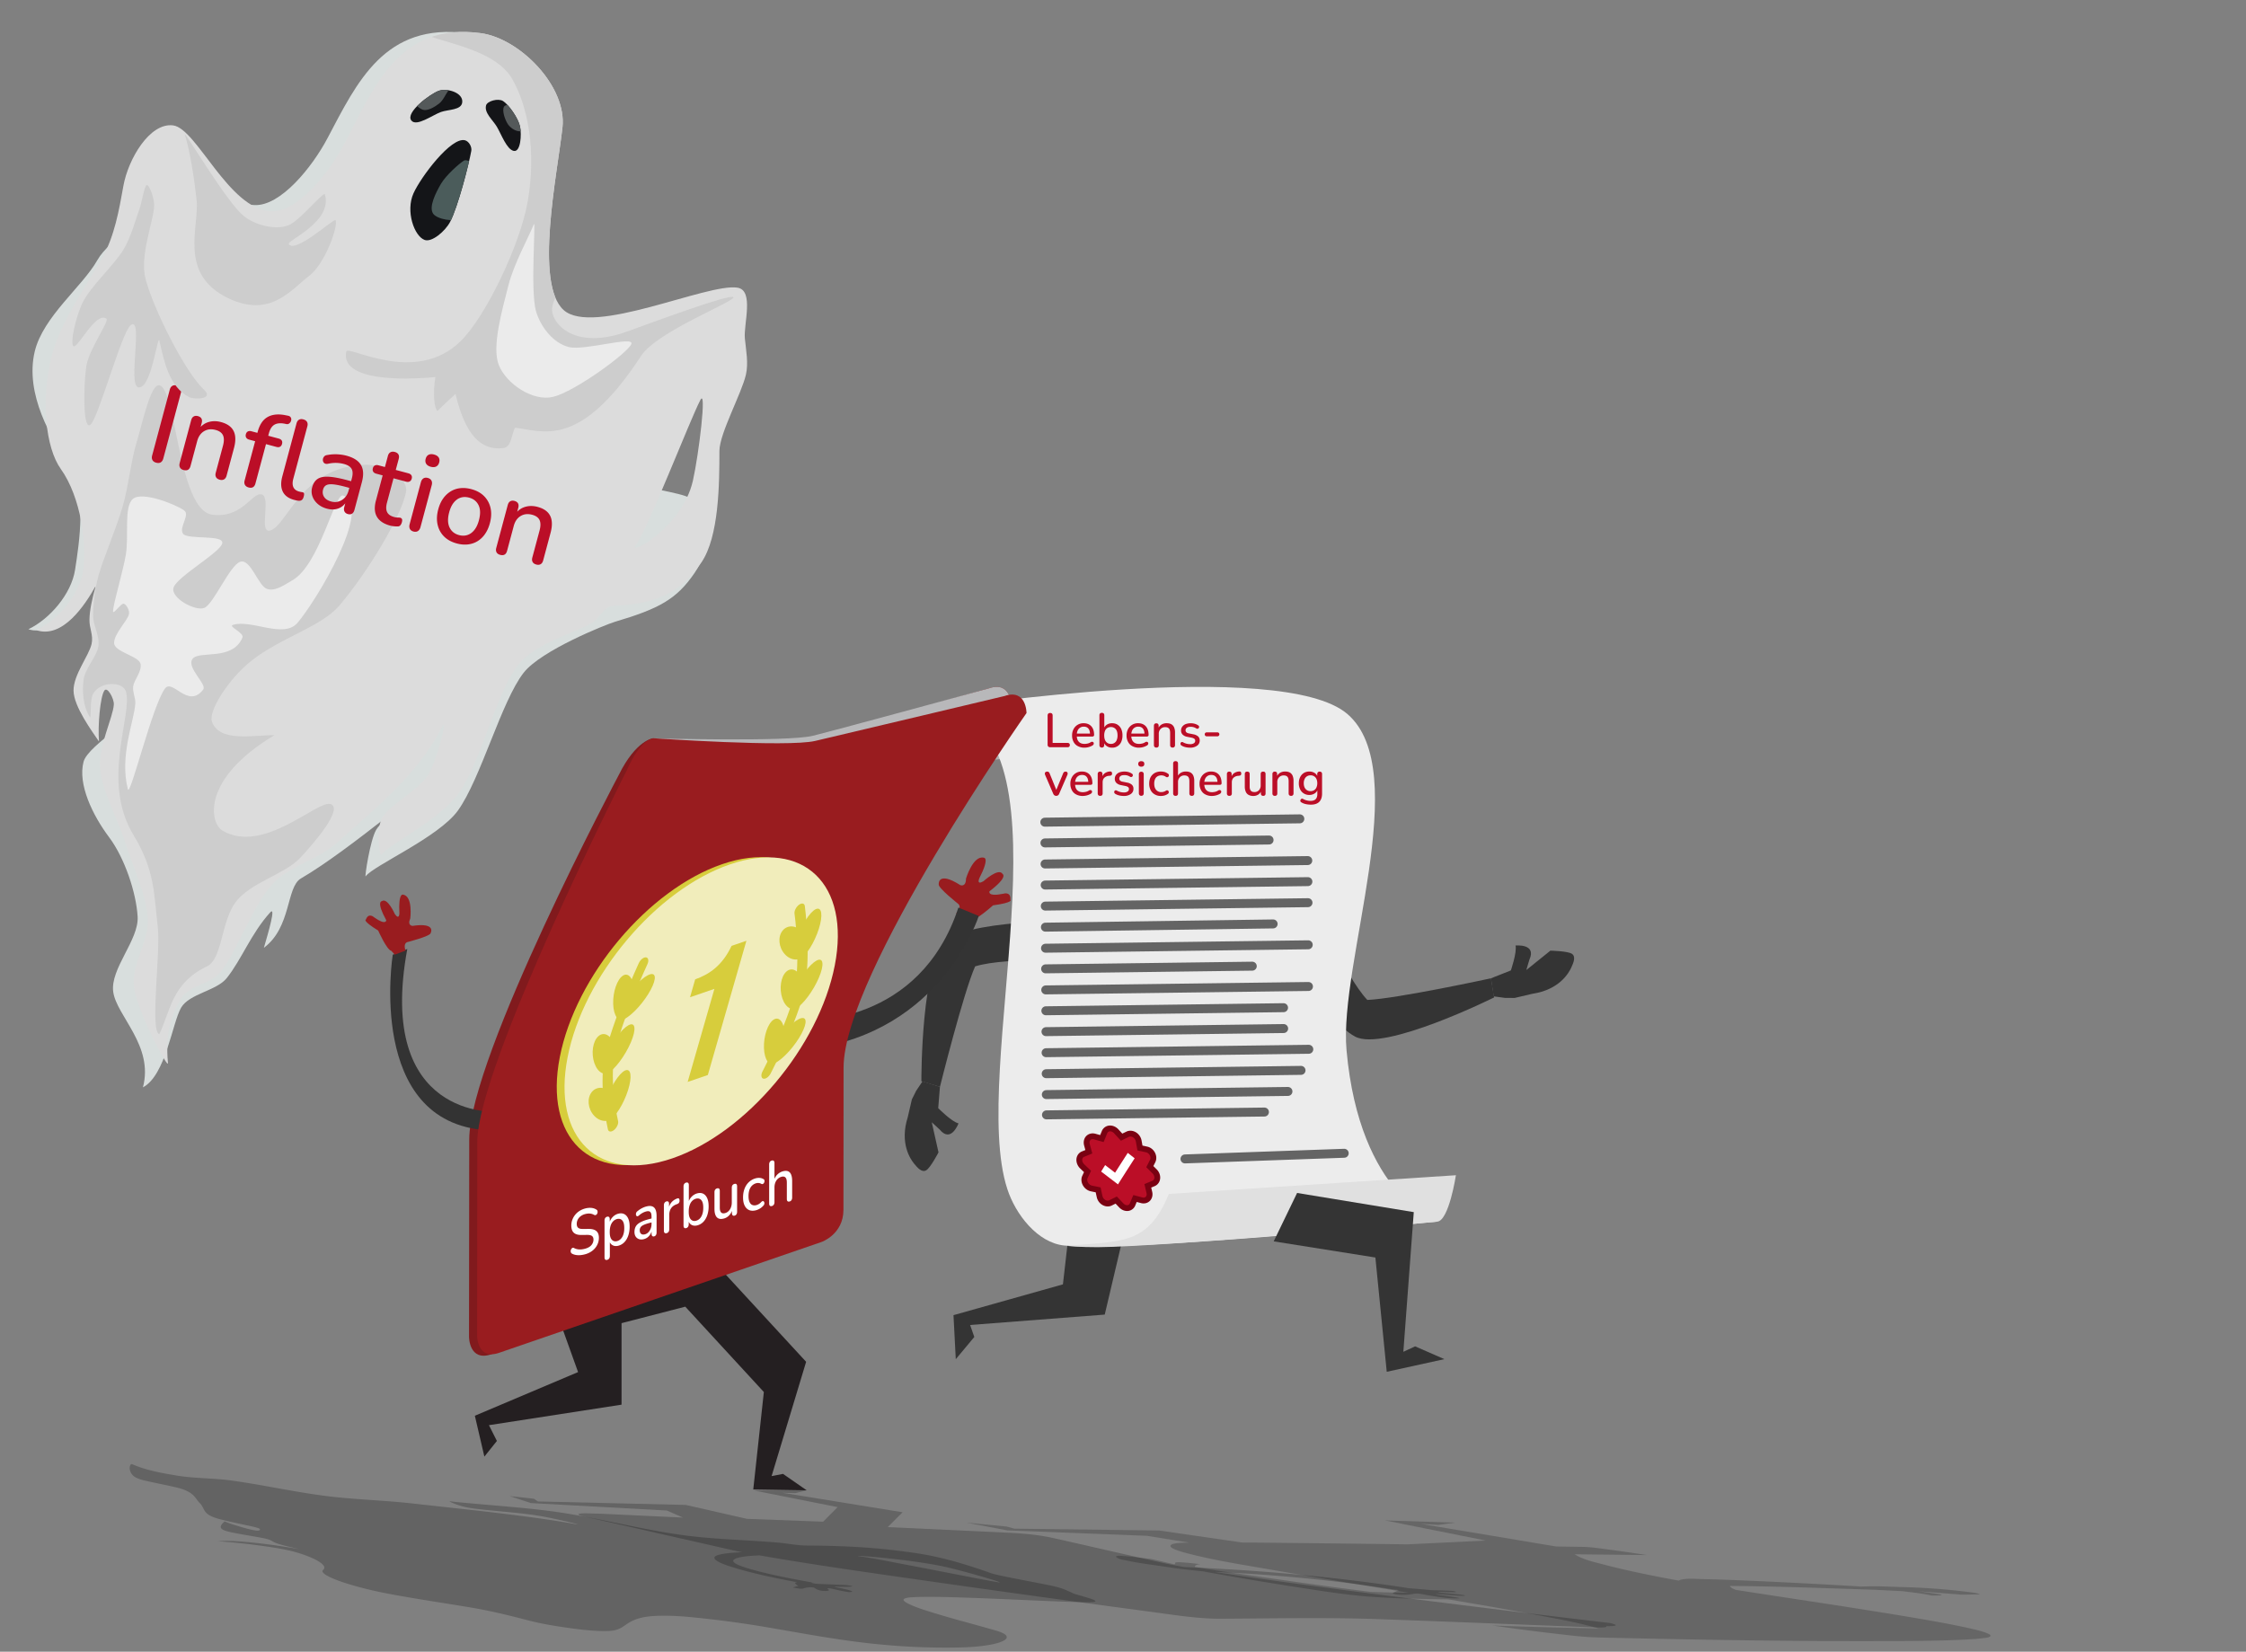 <svg xmlns="http://www.w3.org/2000/svg" xml:space="preserve" style="fill-rule:evenodd;clip-rule:evenodd;stroke-linecap:round;stroke-miterlimit:2" viewBox="0 0 499 367"><rect x="0" y="0" width="499" height="367" fill="#808080" stroke="none"/><g id="gespenst-lv-sparbuch"><g id="geist-inflation-sparbuch-lv"><path d="m238.843 261.763-2.689 23.612-24.315 6.844.51 9.783 4.117-4.936-.934-2.66 29.912-2.31 3.746-15.888" style="fill:#343434;fill-rule:nonzero"/><path d="M241.727 213.62s-17.827-1.124-25.08 1.102c-2.614 5.865-7.816 26.766-7.816 26.766l-4.125-1.247s-.114-27.311 5.836-31.556c6.476-4.62 31.831-4.146 31.831-4.146l-.646 9.081Z" style="fill:#343434"/><path d="M203.061 258.52c-.777-.971-3.235-4.478-1.377-10.308l.908-3.933.947-1.898 1.413-2.11 3.878 1.219-.384 4.735s2.965 3.007 4.505 3.382c0 0-1.647 4.48-4.181 1.371l-1.759-1.623 1.499 6.699s-1.77 3.411-2.733 3.976c-.962.565-1.939-.539-2.716-1.51Z" style="fill:#343434;fill-rule:nonzero"/><path d="M291.607 199.972s6.974 16.682 12.175 22.207c6.416-.245 27.466-4.806 27.466-4.806l.703 4.251s-24.454 12.162-30.89 8.698c-7.005-3.77-11.728-17.018-11.728-17.018l2.274-13.332Z" style="fill:#343434"/><path d="M349.075 215.03c-.528 1.125-2.589 4.879-8.64 5.787l-3.93.922-2.121-.012-2.517-.336-.619-4.017 4.418-1.747s1.389-3.988 1.045-5.535c0 0 4.747-.501 3.076 3.146l-.679 2.295 5.348-4.304s3.842.082 4.774.696c.932.614.373 1.979-.155 3.105Z" style="fill:#343434;fill-rule:nonzero"/><g id="Rentengarantiezeit-Vertrag"><path d="M212.179 157.381c-5.837-1.833-10.035 14.919-10.035 14.919s13.444-3.491 25.974-4.115c13.047-.653 52.15-2.671 52.15-2.671l-57.802-8.276-10.287.143Z" style="fill:#b1b1b1"/><path d="M210.876 157.223s73.787-11.256 88.495 1.438c14.708 12.693-1.972 55.348-.207 74.721 2.923 32.413 20.11 38.055 20.11 38.055s-68.36 6.804-82.824 5.31c-5.929-.606-10.824-6.905-12.65-12.551-8.547-26.101 15.238-98.961-12.924-106.973Z" style="fill:#ececec"/><clipPath id="_clip1"><path d="M210.876 157.223s73.787-11.256 88.495 1.438c14.708 12.693-1.972 55.348-.207 74.721 2.923 32.413 20.11 38.055 20.11 38.055s-68.36 6.804-82.824 5.31c-5.929-.606-10.824-6.905-12.65-12.551-8.547-26.101 15.238-98.961-12.924-106.973Z"/></clipPath><g clip-path="url(#_clip1)"><path d="m232.133 182.68 56.654-.738m-56.603 10.031 58.368-.759m-58.393-3.92 49.795-.648m-49.719 14.684 58.368-.759m-58.394-3.92 58.368-.758m-58.292 14.795 58.369-.759m-58.394-3.92 50.596-.717m-50.52 14.659 58.368-.759m-58.394-3.92 45.91-.596m-45.834 14.548 52.806-.687m-52.831-3.95 52.805-.686m-52.729 14.667 56.615-.738m-56.641-3.927 58.368-.759m-58.282 14.572 48.425-.628m-17.652 10.417 35.375-1.256m-66.183-13.038 53.682-.699" style="fill:none;stroke:#646464;stroke-width:1.99px"/><path d="M.135 0a.053.053 0 0 1-.039-.014.053.053 0 0 1-.014-.039v-.603c0-.017.005-.031.014-.04.009-.009.021-.013.038-.013.017 0 .03.004.039.013.009.009.013.023.013.04v.567h.31a.05.05 0 0 1 .034.011.045.045 0 0 1 .012.033.045.045 0 0 1-.012.033C.522-.004.511 0 .496 0H.135Z" style="fill:#bb0e27;fill-rule:nonzero" transform="translate(231.87 166.03) scale(10.731)"/><path d="M.3.009a.28.28 0 0 1-.137-.031.202.202 0 0 1-.089-.087.268.268 0 0 1-.032-.134.27.27 0 0 1 .031-.133.228.228 0 0 1 .208-.121c.034 0 .064.005.091.016.027.011.05.027.069.048a.214.214 0 0 1 .043.077c.009.03.014.064.014.101 0 .011-.003.02-.01.025a.045.045 0 0 1-.03.009H.122v-.062H.43l-.017.014a.236.236 0 0 0-.014-.085.122.122 0 0 0-.043-.054.131.131 0 0 0-.071-.018.134.134 0 0 0-.129.083.23.23 0 0 0-.017.091v.006c0 .059.014.103.042.132.027.03.067.045.12.045.02 0 .041-.003.064-.008a.194.194 0 0 0 .063-.027.05.05 0 0 1 .031-.009.04.04 0 0 1 .022.009.035.035 0 0 1 .01.02.04.04 0 0 1-.004.024.057.057 0 0 1-.021.023A.337.337 0 0 1 .3.009Z" style="fill:#bb0e27;fill-rule:nonzero" transform="translate(237.736 166.03) scale(10.731)"/><path d="M.333.009a.187.187 0 0 1-.111-.033.156.156 0 0 1-.063-.086L.17-.128v.084c0 .016-.004.028-.013.037C.148.003.136.007.121.007.105.007.093.003.084-.007.075-.016.071-.028.071-.044v-.617c0-.017.004-.029.013-.038.009-.009.021-.013.037-.013.016 0 .029.004.038.013.009.009.013.021.013.038v.28H.16a.161.161 0 0 1 .063-.085.192.192 0 0 1 .11-.031c.044 0 .082.01.114.031.032.021.057.05.075.087a.322.322 0 0 1 .026.135.327.327 0 0 1-.026.134.198.198 0 0 1-.189.119ZM.308-.069a.124.124 0 0 0 .121-.079.246.246 0 0 0 .017-.096c0-.057-.012-.101-.037-.13a.127.127 0 0 0-.101-.044.143.143 0 0 0-.072.019.125.125 0 0 0-.049.059.246.246 0 0 0-.017.096c0 .057.013.1.038.13s.059.045.1.045Z" style="fill:#bb0e27;fill-rule:nonzero" transform="translate(243.501 166.03) scale(10.731)"/><path d="M.3.009a.28.28 0 0 1-.137-.031.202.202 0 0 1-.089-.087.268.268 0 0 1-.032-.134.27.27 0 0 1 .031-.133.228.228 0 0 1 .208-.121c.034 0 .064.005.091.016.027.011.05.027.069.048a.214.214 0 0 1 .043.077c.009.03.014.064.014.101 0 .011-.003.02-.01.025a.045.045 0 0 1-.03.009H.122v-.062H.43l-.017.014a.236.236 0 0 0-.014-.085.122.122 0 0 0-.043-.054.131.131 0 0 0-.071-.018.134.134 0 0 0-.129.083.23.23 0 0 0-.017.091v.006c0 .059.014.103.042.132.027.03.067.045.12.045.02 0 .041-.003.064-.008a.194.194 0 0 0 .063-.027.05.05 0 0 1 .031-.009.04.04 0 0 1 .022.009.035.035 0 0 1 .01.02.04.04 0 0 1-.004.024.057.057 0 0 1-.021.023A.337.337 0 0 1 .3.009Z" style="fill:#bb0e27;fill-rule:nonzero" transform="translate(249.843 166.03) scale(10.731)"/><path d="M.121.007C.105.007.093.003.084-.007.075-.016.071-.028.071-.044v-.4c0-.017.004-.029.013-.038A.048.048 0 0 1 .12-.495c.016 0 .028.004.037.013.008.009.012.021.012.038v.078L.158-.384a.172.172 0 0 1 .069-.085.202.202 0 0 1 .108-.028c.039 0 .071.007.097.021a.14.14 0 0 1 .057.065.271.271 0 0 1 .019.11v.257c0 .016-.004.028-.013.037C.486.003.474.007.458.007.441.007.429.003.42-.007.411-.016.407-.028.407-.044v-.251c0-.042-.008-.073-.024-.092C.366-.406.341-.416.306-.416a.128.128 0 0 0-.097.038.138.138 0 0 0-.037.102v.232c0 .034-.017.051-.051.051Z" style="fill:#bb0e27;fill-rule:nonzero" transform="translate(255.607 166.03) scale(10.731)"/><path d="M.242.009a.407.407 0 0 1-.09-.01.281.281 0 0 1-.086-.034.048.048 0 0 1-.018-.02.045.045 0 0 1-.003-.023.033.033 0 0 1 .009-.02.03.03 0 0 1 .019-.01.037.037 0 0 1 .024.005.294.294 0 0 0 .146.039.137.137 0 0 0 .08-.019.06.06 0 0 0 .027-.051.051.051 0 0 0-.018-.041.137.137 0 0 0-.054-.022L.183-.216a.18.18 0 0 1-.094-.046.117.117 0 0 1-.032-.084.13.13 0 0 1 .025-.08.165.165 0 0 1 .07-.053.32.32 0 0 1 .187-.007c.026.007.05.018.072.033a.036.036 0 0 1 .017.018.046.046 0 0 1 .002.023.045.045 0 0 1-.011.019.03.03 0 0 1-.019.01.042.042 0 0 1-.026-.005.205.205 0 0 0-.118-.035c-.035 0-.062.006-.079.019a.062.062 0 0 0-.027.053c0 .017.005.03.016.041a.097.097 0 0 0 .05.023l.095.019a.207.207 0 0 1 .099.044.11.11 0 0 1 .033.084.127.127 0 0 1-.055.109.24.24 0 0 1-.146.04Z" style="fill:#bb0e27;fill-rule:nonzero" transform="translate(261.788 166.03) scale(10.731)"/><path d="M.105-.226a.04.04 0 0 1-.042-.041.04.04 0 0 1 .012-.03.044.044 0 0 1 .03-.011h.22c.011 0 .021.004.029.011a.04.04 0 0 1 .012.03.04.04 0 0 1-.012.029.04.04 0 0 1-.029.012h-.22Z" style="fill:#bb0e27;fill-rule:nonzero" transform="translate(266.984 166.03) scale(10.731)"/><path d="M.26.007a.061.061 0 0 1-.036-.011.077.077 0 0 1-.026-.034L.031-.426A.07.07 0 0 1 .025-.46.035.035 0 0 1 .04-.486a.06.06 0 0 1 .035-.009c.013 0 .023.003.03.009a.079.079 0 0 1 .02.031l.151.372H.248l.154-.372a.07.07 0 0 1 .021-.031C.43-.492.441-.495.455-.495c.012 0 .021.003.029.009a.047.047 0 0 1 .013.025.07.07 0 0 1-.006.034l-.169.389a.07.07 0 0 1-.025.034.067.067 0 0 1-.037.011Z" style="fill:#bb0e27;fill-rule:nonzero" transform="translate(231.87 176.761) scale(10.731)"/><path d="M.3.009a.28.28 0 0 1-.137-.031.202.202 0 0 1-.089-.087.268.268 0 0 1-.032-.134.27.27 0 0 1 .031-.133.228.228 0 0 1 .208-.121c.034 0 .064.005.091.016.027.011.05.027.069.048a.214.214 0 0 1 .043.077c.009.03.014.064.014.101 0 .011-.003.02-.01.025a.045.045 0 0 1-.03.009H.122v-.062H.43l-.017.014a.236.236 0 0 0-.014-.085.122.122 0 0 0-.043-.054.131.131 0 0 0-.071-.018.134.134 0 0 0-.129.083.23.23 0 0 0-.017.091v.006c0 .059.014.103.042.132.027.03.067.045.12.045.02 0 .041-.003.064-.008a.194.194 0 0 0 .063-.027.05.05 0 0 1 .031-.009.04.04 0 0 1 .022.009.035.035 0 0 1 .01.02.04.04 0 0 1-.004.024.057.057 0 0 1-.021.023A.337.337 0 0 1 .3.009Z" style="fill:#bb0e27;fill-rule:nonzero" transform="translate(237.354 176.761) scale(10.731)"/><path d="M.122.007C.105.007.093.003.084-.007.075-.016.071-.028.071-.044v-.4c0-.017.004-.029.013-.038A.048.048 0 0 1 .12-.495c.016 0 .028.004.037.013.008.009.012.021.012.038v.073h-.01c.011-.04.03-.07.059-.091a.206.206 0 0 1 .11-.036.036.036 0 0 1 .029.009c.007.007.01.017.011.031.001.014-.002.025-.009.033C.352-.416.34-.411.325-.41l-.019.002a.156.156 0 0 0-.099.041c-.023.023-.034.055-.034.096v.227a.053.053 0 0 1-.012.037C.152.003.139.007.122.007Z" style="fill:#bb0e27;fill-rule:nonzero" transform="translate(243.119 176.761) scale(10.731)"/><path d="M.242.009a.407.407 0 0 1-.09-.01.281.281 0 0 1-.086-.034.048.048 0 0 1-.018-.02.045.045 0 0 1-.003-.023.033.033 0 0 1 .009-.02.03.03 0 0 1 .019-.01.037.037 0 0 1 .024.005.294.294 0 0 0 .146.039.137.137 0 0 0 .08-.019.06.06 0 0 0 .027-.051.051.051 0 0 0-.018-.041.137.137 0 0 0-.054-.022L.183-.216a.18.18 0 0 1-.094-.046.117.117 0 0 1-.032-.084.13.13 0 0 1 .025-.08.165.165 0 0 1 .07-.053.32.32 0 0 1 .187-.007c.026.007.05.018.072.033a.036.036 0 0 1 .017.018.046.046 0 0 1 .002.023.045.045 0 0 1-.011.019.03.03 0 0 1-.019.01.042.042 0 0 1-.026-.005.205.205 0 0 0-.118-.035c-.035 0-.062.006-.079.019a.062.062 0 0 0-.027.053c0 .017.005.03.016.041a.097.097 0 0 0 .05.023l.095.019a.207.207 0 0 1 .099.044.11.11 0 0 1 .033.084.127.127 0 0 1-.055.109.24.24 0 0 1-.146.04Z" style="fill:#bb0e27;fill-rule:nonzero" transform="translate(247.067 176.761) scale(10.731)"/><path d="M.121.006a.047.047 0 0 1-.037-.015C.075-.018.071-.032.071-.049v-.39c0-.017.004-.031.013-.04a.05.05 0 0 1 .037-.014c.016 0 .029.005.038.014.009.009.013.023.013.04v.39c0 .017-.004.031-.013.04C.15.001.138.006.121.006Zm0-.603a.065.065 0 0 1-.046-.015.054.054 0 0 1-.017-.042c0-.019.006-.033.017-.043a.07.07 0 0 1 .046-.014c.02 0 .036.005.047.014.011.01.016.024.016.043 0 .018-.005.032-.016.042a.068.068 0 0 1-.047.015Z" style="fill:#bb0e27;fill-rule:nonzero" transform="translate(252.263 176.761) scale(10.731)"/><path d="M.286.009a.242.242 0 0 1-.129-.032.209.209 0 0 1-.085-.089.286.286 0 0 1-.03-.135c0-.039.006-.074.017-.105A.218.218 0 0 1 .185-.48.293.293 0 0 1 .36-.487a.224.224 0 0 1 .071.035.038.038 0 0 1 .017.019.065.065 0 0 1 .001.024.043.043 0 0 1-.011.02.035.035 0 0 1-.021.01.043.043 0 0 1-.026-.006.175.175 0 0 0-.049-.025.173.173 0 0 0-.111.004.133.133 0 0 0-.047.033.139.139 0 0 0-.028.054.234.234 0 0 0-.01.073c0 .055.013.097.039.128a.133.133 0 0 0 .109.047.169.169 0 0 0 .097-.031.043.043 0 0 1 .026-.006.035.035 0 0 1 .02.01.054.054 0 0 1 .01.02.05.05 0 0 1-.002.024.036.036 0 0 1-.017.02.22.22 0 0 1-.069.033.278.278 0 0 1-.073.01Z" style="fill:#bb0e27;fill-rule:nonzero" transform="translate(254.869 176.761) scale(10.731)"/><path d="M.121.007C.105.007.093.003.084-.007.075-.016.071-.028.071-.044v-.617c0-.017.004-.029.013-.038.009-.009.021-.013.037-.013.016 0 .029.004.038.013.009.009.013.021.013.038v.277H.158a.172.172 0 0 1 .069-.085.202.202 0 0 1 .108-.028c.039 0 .071.007.097.021a.14.14 0 0 1 .057.065.271.271 0 0 1 .019.11v.257c0 .016-.004.028-.013.037C.486.003.474.007.458.007.441.007.429.003.42-.007.411-.016.407-.028.407-.044v-.251c0-.042-.008-.073-.024-.092C.366-.406.341-.416.306-.416a.128.128 0 0 0-.097.038.138.138 0 0 0-.037.102v.232c0 .034-.017.051-.051.051Z" style="fill:#bb0e27;fill-rule:nonzero" transform="translate(259.878 176.761) scale(10.731)"/><path d="M.3.009a.28.28 0 0 1-.137-.031.202.202 0 0 1-.089-.087.268.268 0 0 1-.032-.134.27.27 0 0 1 .031-.133.228.228 0 0 1 .208-.121c.034 0 .064.005.091.016.027.011.05.027.069.048a.214.214 0 0 1 .043.077c.009.03.014.064.014.101 0 .011-.003.02-.01.025a.045.045 0 0 1-.03.009H.122v-.062H.43l-.017.014a.236.236 0 0 0-.014-.085.122.122 0 0 0-.043-.054.131.131 0 0 0-.071-.018.134.134 0 0 0-.129.083.23.23 0 0 0-.017.091v.006c0 .059.014.103.042.132.027.03.067.045.12.045.02 0 .041-.003.064-.008a.194.194 0 0 0 .063-.027.05.05 0 0 1 .031-.009.04.04 0 0 1 .022.009.035.035 0 0 1 .01.02.04.04 0 0 1-.004.024.057.057 0 0 1-.021.023A.337.337 0 0 1 .3.009Z" style="fill:#bb0e27;fill-rule:nonzero" transform="translate(266.058 176.761) scale(10.731)"/><path d="M.122.007C.105.007.093.003.084-.007.075-.016.071-.028.071-.044v-.4c0-.017.004-.029.013-.038A.048.048 0 0 1 .12-.495c.016 0 .028.004.037.013.008.009.012.021.012.038v.073h-.01c.011-.04.03-.07.059-.091a.206.206 0 0 1 .11-.036.036.036 0 0 1 .029.009c.007.007.01.017.011.031.001.014-.002.025-.009.033C.352-.416.34-.411.325-.41l-.019.002a.156.156 0 0 0-.099.041c-.023.023-.034.055-.034.096v.227a.053.053 0 0 1-.012.037C.152.003.139.007.122.007Z" style="fill:#bb0e27;fill-rule:nonzero" transform="translate(271.823 176.761) scale(10.731)"/><path d="M.245.009a.195.195 0 0 1-.098-.022.131.131 0 0 1-.059-.066.265.265 0 0 1-.02-.109v-.256c0-.017.004-.03.013-.039a.053.053 0 0 1 .037-.012c.016 0 .029.004.038.012.009.009.013.022.013.039v.257c0 .039.008.068.024.087.016.019.041.028.076.028a.12.12 0 0 0 .093-.039.144.144 0 0 0 .035-.101v-.232c0-.017.004-.03.013-.039.009-.008.021-.012.038-.012.016 0 .028.004.037.012.009.009.013.022.013.039v.4c0 .034-.016.051-.049.051C.434.007.422.003.413-.007.404-.016.4-.028.4-.044v-.085l.013.022a.17.17 0 0 1-.064.086.18.18 0 0 1-.104.03Z" style="fill:#bb0e27;fill-rule:nonzero" transform="translate(275.83 176.761) scale(10.731)"/><path d="M.121.007C.105.007.093.003.084-.007.075-.016.071-.028.071-.044v-.4c0-.017.004-.029.013-.038A.048.048 0 0 1 .12-.495c.016 0 .028.004.037.013.008.009.012.021.012.038v.078L.158-.384a.172.172 0 0 1 .069-.085.202.202 0 0 1 .108-.028c.039 0 .071.007.097.021a.14.14 0 0 1 .057.065.271.271 0 0 1 .019.11v.257c0 .016-.004.028-.013.037C.486.003.474.007.458.007.441.007.429.003.42-.007.411-.016.407-.028.407-.044v-.251c0-.042-.008-.073-.024-.092C.366-.406.341-.416.306-.416a.128.128 0 0 0-.097.038.138.138 0 0 0-.037.102v.232c0 .034-.017.051-.051.051Z" style="fill:#bb0e27;fill-rule:nonzero" transform="translate(281.934 176.761) scale(10.731)"/><path d="M.292.189A.502.502 0 0 1 .188.178.276.276 0 0 1 .096.142a.041.041 0 0 1-.02-.019.04.04 0 0 1-.002-.024.041.041 0 0 1 .01-.021.037.037 0 0 1 .02-.012.031.031 0 0 1 .024.004.318.318 0 0 0 .157.041C.332.111.367.099.39.076.413.052.425.017.425-.029v-.102h.009a.146.146 0 0 1-.063.087.198.198 0 0 1-.111.032.208.208 0 0 1-.115-.031.197.197 0 0 1-.076-.085.28.28 0 0 1-.027-.127c0-.037.005-.07.016-.099A.22.22 0 0 1 .102-.43a.195.195 0 0 1 .069-.05.231.231 0 0 1 .089-.017c.043 0 .08.011.112.032.031.021.052.05.061.087l-.01.017v-.083a.05.05 0 0 1 .014-.038.048.048 0 0 1 .036-.013c.016 0 .028.004.037.013.009.009.013.021.013.038v.403c0 .076-.02.133-.059.172C.425.17.367.189.292.189Zm-.008-.28a.14.14 0 0 0 .075-.02.123.123 0 0 0 .048-.057.214.214 0 0 0 .017-.087c0-.05-.013-.09-.037-.119a.13.13 0 0 0-.103-.044.136.136 0 0 0-.074.02.126.126 0 0 0-.048.056.199.199 0 0 0-.018.087c0 .051.013.091.038.12a.128.128 0 0 0 .102.044Z" style="fill:#bb0e27;fill-rule:nonzero" transform="translate(288.115 176.761) scale(10.731)"/><path d="M245.395 251.556a1.323 1.323 0 0 1 1.139-.82c.56-.039 1.102.238 1.467.638l1.19 1.297 1.357-.653c.481-.232 1.058-.14 1.502.134.492.305.839.817.937 1.373.095.517.187 1.037.28 1.554.499.11.996.218 1.496.329.559.123 1.025.527 1.275 1.019.246.481.297 1.073.046 1.562-.207.409-.417.819-.624 1.229.362.365.726.727 1.09 1.09.391.393.614.952.561 1.497-.048.492-.338.954-.816 1.149l-1.283.53.347 1.483c.115.484.022 1.024-.333 1.394-.343.354-.862.463-1.337.338l-1.516-.398c-.189.447-.379.897-.566 1.347a1.289 1.289 0 0 1-1.08.781c-.525.043-1.036-.204-1.386-.572l-1.145-1.208c-.432.211-.862.424-1.294.637-.462.228-1.017.144-1.449-.108a2.034 2.034 0 0 1-.951-1.3l-.325-1.5-1.495-.308c-.562-.116-1.041-.509-1.317-.992-.265-.469-.354-1.059-.124-1.555.193-.413.387-.825.581-1.236l-1.169-1.106c-.42-.397-.686-.966-.659-1.538.024-.504.307-.987.796-1.188l1.321-.541c-.14-.519-.284-1.041-.425-1.56-.136-.503-.068-1.081.304-1.476.357-.377.912-.48 1.411-.341l1.614.445.58-1.426Z" style="fill:#bb0e27;stroke:#7a0112;stroke-width:1.29px"/><path d="M247.737 260.57c.937-1.472 1.877-2.941 2.82-4.406l1.532 1.201a779.068 779.068 0 0 0-3.707 5.795h-.003c-1.245-.952-2.49-1.9-3.735-2.851l.888-1.432c.738.566 1.472 1.127 2.205 1.693Z" style="fill:#fff"/></g><path d="M319.291 271.448c2.626-.152 4.172-10.319 4.172-10.319l-63.773 4.15c-4.719 11.44-10.379 10.403-22.683 11.554 0 0 3.139.306 6.868.282 15.318-.091 75.416-5.667 75.416-5.667Z" style="fill:#e0e0e0"/></g><path d="m282.98 275.822 22.594 3.589 2.523 25.392 12.806-2.81-6.506-2.843-2.612 1.213 2.319-31.037-25.925-4.258" style="fill:#343434;fill-rule:nonzero"/><path d="m270.348 348.998.138-.011-5.024-.835c.017-.483.846-.576 1.191-.596a61.184 61.184 0 0 0-4.123-.413c-.378-.02-.769-.045-1.148-.003-.071.008-.377.041-.252.175l-.17.286-5.063-1.181c-2.203-.259-4.415-.555-6.629-.7-.145-.01-1.64-.13-1.237.266.524.513 1.709.625 2.372.769 2.096.455 4.226.759 6.35 1.047l4.761.693 2.807.335 3.42.365-.156.012a831.969 831.969 0 0 0 21.452 3.591c5.075.78 10.177 1.591 15.302 1.97 5.807.429 11.643.518 17.462.61 6.71 1.132 13.417 2.281 20.103 3.548 4.419.837 8.891 1.634 13.216 2.892-7.845-.137-15.69-.352-23.531-.638 4.691.671 9.392 1.287 14.1 1.828 3.143.361 6.319.771 9.486.823l-.082.006c21.657.506 43.332.897 64.997.801 5.564-.025 11.141-.05 16.699-.344 1.299-.069 2.605-.143 3.895-.319.414-.057 1.171-.072 1.495-.392.337-.331-.714-.697-.877-.76-1.25-.478-2.583-.769-3.884-1.063-.444-.1-.889-.196-1.334-.29-4.188-.887-8.413-1.605-12.634-2.31-12.593-2.102-25.229-3.935-37.842-5.905-.319-.154-1.16-.451-1.251-.865 10.726.069 21.456.509 32.175.847l6.13.307c2.145.285 4.356.485 6.468.976.297.005.595.005.893.003a21.448 21.448 0 0 0 .94-.029c1.239-.083-.684-.376-.976-.416a2939.723 2939.723 0 0 1-3.792-.517l9.566.758a106.46 106.46 0 0 0 2.826-.041c.393-.011.884.044 1.265-.081.062-.02-.898-.245-.985-.259-.735-.11-1.474-.199-2.212-.288-4.746-.578-9.53-.91-14.31-1.02l-4.832-.163-2.11.002-2.148.059-.184-.04c-8.673-.511-17.351-.974-26.031-1.334-2.871-.119-5.742-.23-8.615-.284-1.537-.03-3.242-.221-4.767.085-.222.044-.479.098-.663.243a195.539 195.539 0 0 1-4.232-.782c-4.141-.821-8.281-1.682-12.364-2.759-2.141-.566-4.65-1.073-6.539-2.304l16.017.173a355.87 355.87 0 0 0-8.846-1.271c-1.791-.232-3.624-.53-5.436-.548l-2.338-.034-3.543-.055-29.955-5.006 3.8.214 3.721-.501-15.559-.495 22.354 4.474-17.332.843c-6.797-.09-13.594-.173-20.391-.246-5.481-.064-10.962-.125-16.443-.166l-18.392-2.666-32.174-.407-1.672-.469-8.953-.87 9.075 1.724 31.021 1.206 9.329 1.504-.107.002.132.001.014.003c-.207.003-.414.006-.62.011-.952.019-1.95.031-2.879.263-.725.181-.889.571-.189.971.148.085.301.159.457.227.278.123.563.229.851.327.463.159.934.296 1.407.423 6.217 1.68 12.675 2.656 19.006 3.76 10.249 1.787 20.518 3.454 30.781 5.16a288.074 288.074 0 0 1-8.468-.201c-11.367-1.405-22.703-3.091-34.04-4.717l-.14.011Z" style="fill-opacity:.2"/><path d="M242.333 355.986c.152-.005.304-.012.456-.025.085-.008.17-.017.255-.032.05-.008.1-.018.149-.032a.604.604 0 0 0 .093-.033c.228-.105-.073-.271-.177-.325a4.994 4.994 0 0 0-.105-.05c-.04-.018-.079-.036-.119-.052a6.747 6.747 0 0 0-.381-.147 15.16 15.16 0 0 0-.277-.096c-.83-.277-1.676-.507-2.515-.755-.469-.139-.954-.267-1.403-.465-.585-.257-1.155-.545-1.748-.783a15.119 15.119 0 0 0-2.036-.641c-1.245-.305-2.509-.542-3.767-.788-2.008-.392-4.018-.769-6.024-1.168-.942-.188-1.884-.38-2.821-.592-.599-.135-1.209-.264-1.789-.47-5.355-1.898-10.803-3.562-16.433-4.406-3.398-.509-6.81-.912-10.235-1.181-4.708-.369-9.432-.505-14.153-.532-2.216-.012-4.401-.484-6.604-.67-7.068-.596-14.188-.702-21.222-1.677-9.237-1.279-18.271-3.728-27.498-5.071-5.385-.783-10.825-1.205-16.242-1.679-1.554-.137-3.108-.271-4.661-.415-1.052-.098-2.108-.184-3.154-.336-.114-.017-.002.064.04.09.114.07.235.127.356.183.306.143.621.268.939.385.984.361 2.003.639 3.038.809 1.518.248 3.054.395 4.583.552 3.424.351 6.873.602 10.277 1.124 2.069.317 4.121.768 6.162 1.23a75.17 75.17 0 0 1 2.342.559c.174.045.349.09.52.145.003.001.136.039.129.056-.007.016-.08.003-.09.002-.098-.009-.195-.025-.291-.04l-.114-.019a5.79 5.79 0 0 1-.129-.022l-.146-.025c-4.456-.793-8.943-1.409-13.432-1.978-7.464-.945-14.949-1.708-22.426-2.548-6.431-.723-12.916-.863-19.337-1.677-7.041-.892-13.974-2.474-21.003-3.436-3.985-.546-8.041-.432-12.012-1.084-3.357-.552-6.795-1.159-9.935-2.521-.382-.165-.548.386-.573.66a1.929 1.929 0 0 0 .013.448c.114.824.677 1.506 1.413 1.868.969.477 2.091.681 3.135.916 1.552.348 3.114.647 4.666.994.988.221 2.002.435 2.945.814.775.311 1.52.721 2.098 1.333.488.517.834 1.148 1.347 1.643.527.507.713 1.216 1.129 1.799.396.556.991.913 1.609 1.176.902.384 1.882.606 2.832.837 1.489.363 2.989.677 4.487 1.002.944.205 1.914.381 2.836.676a.86.86 0 0 1 .369.204c.127.134.052.268-.099.325-.263.099-.584.057-.854.016-1.128-.174-2.243-.501-3.334-.822-1.184-.347-2.381-.707-3.518-1.19-.076.078-.157.151-.236.227-.353.337-.889.908-.44 1.383.075.079.164.144.258.2.138.083.286.147.437.202.937.339 1.948.505 2.924.689 1.268.24 2.541.452 3.812.674.825.145 1.657.281 2.471.481.352.086.706.187 1.032.349.414.206.773.463 1.216.615 1.689.577 3.46.944 5.196 1.341-3.507-.592-7.03-1.116-10.57-1.471-2.51-.252-5.067-.469-7.59-.29 3.332.228 6.658.583 9.965 1.048 2.35.33 4.728.677 7.023 1.299 1.117.303 2.221.666 3.294 1.104.771.315 1.54.667 2.241 1.121.102.066.202.134.3.206.388.285 1.1.871.727 1.417a.877.877 0 0 1-.163.176c-.41.345.15.799.423.994a6.155 6.155 0 0 0 .525.326c.129.072.26.141.392.207.174.086.35.169.527.249 1.154.517 2.358.926 3.564 1.302 1.603.5 3.228.931 4.861 1.322 2.883.691 5.81 1.206 8.731 1.708 4.557.784 9.13 1.47 13.69 2.232 4.304.718 8.531 1.747 12.751 2.849 2.97.777 6.025 1.281 9.064 1.704 2.886.402 5.829.761 8.748.685.927-.024 1.855-.17 2.692-.585.563-.28 1.064-.662 1.586-1.01a9.095 9.095 0 0 1 1.47-.808c1.981-.845 4.227-.97 6.355-.991 3.368-.034 6.75.332 10.093.708 4.553.512 9.097 1.152 13.612 1.932 6.968 1.203 13.922 2.498 20.946 3.339 7.254.869 14.558 1.249 21.861 1.061 1.552-.04 3.104-.14 4.643-.337 1.121-.143 2.246-.329 3.332-.647a8.04 8.04 0 0 0 .973-.346 3.6 3.6 0 0 0 .546-.288c.109-.072.214-.153.304-.25a.815.815 0 0 0 .131-.183c.259-.508-.388-.905-.757-1.097a5.967 5.967 0 0 0-.567-.253 8.053 8.053 0 0 0-.427-.155 13.7 13.7 0 0 0-.555-.174c-4.658-1.349-9.362-2.536-13.994-3.975-1.781-.553-3.597-1.103-5.289-1.897a9.03 9.03 0 0 1-.567-.29 4.159 4.159 0 0 1-.169-.1c-.208-.13-.777-.497-.437-.777a.62.62 0 0 1 .132-.082c.073-.036.15-.064.228-.087.55-.166 1.157-.186 1.727-.22.945-.056 1.893-.07 2.839-.074 2.786-.013 5.572.067 8.356.159 5.933.194 11.863.481 17.795.732 2.052.086 4.105.17 6.159.232 1.414.043 2.834.094 4.248.051Zm-20.774-4.441c-2.761-.481-5.511-1.033-8.263-1.566-4.366-.845-8.731-1.695-13.1-2.525-3.064-.582-6.131-1.221-9.22-1.656-.102-.015-.205-.029-.306-.05-.005-.001-.087-.016-.082-.028.006-.015.067-.011.079-.012.081-.002.163 0 .244.003.389.012.777.039 1.165.066 1.761.125 3.519.295 5.275.481 2.537.27 5.07.583 7.593.969 2.005.307 4.01.651 5.982 1.133 2.515.614 5.012 1.306 7.498 2.026.936.271 1.873.544 2.799.85.224.073.447.148.665.235l.1.042.051.025c.207.105-.197.052-.243.045l-.237-.038Z" style="fill-opacity:.23"/><path d="M118.7 100.935c.589-2.605 9.308-27.528 2.828-33.458s-1.414-30.042-.236-40.528c1.032-9.185-8.796-18.393-17.436-19.557-18.379-2.474-24.505 10.839-31.102 23.327-3.36 6.358-10.41 15.163-16.258 14.845-9.385-.511-21.796-7.815-22.856-1.885-.98 5.48-9.284 9.288-12.017 14.137C18.324 63.667 9.585 70.338 7.721 78.08c-2.292 9.517 3.886 19.71 7.305 24.505 4.481 6.284 2.551 18.182 1.649 24.033-.825 5.347-5.603 10.923-10.367 13.195 5.805 1.937 11.72-6.931 14.137-11.31-.822 2.976 4.046 1.61 4.006 3.77-.036 2.002 4.443 3.465 4.005 5.42-.589 2.631 3.839 16.667 3.77 17.907-.158 2.867-12.655 9.804-13.666 13.666-1.305 4.995 2.003 11.86 5.655 16.729 3.49 4.653 6.048 12.331 6.362 17.672.306 5.198-6.141 11.573-5.42 16.73.747 5.34 9.056 11.951 6.598 21.206 5.066-2.679 6.52-14.326 8.482-17.703 1.815-3.121 7.882-3.744 10.132-6.567 3.377-4.236 5.342-9.817 9.661-14.608 1.319-1.463-.372 4.343-1.402 7.871 6.152-4.594 4.927-13.491 8.235-15.411 11.232-6.519 30.063-23.1 28.039-20.028-2.198 3.338-9.583 6.244-11.31 9.189-1.392 2.372-2.62 10.733-2.356 10.368 1.734-2.409 16.218-8.668 20.499-14.609 5.066-7.03 9.661-24.309 14.609-30.631 3.902-4.987 18.334-10.739 20.264-11.31 9.936-2.94 13.744-5.074 17.672-10.808 3.927-5.733 4.476-13.103-1.179-16.76-3.246-2.099-35.343-5.498-34.401-9.661Z" style="fill:#f7fffe;fill-opacity:.74"/><path d="M163.841 63.918c3.763.594 1.336 8.089 1.65 11.309.259 2.659.824 5.406.235 8.012-.942 4.162-5.89 13.099-5.89 16.965 0 7.191-.078 19.038-4.006 24.771-3.928 5.734-8.914 9.281-19.557 9.63-2.01.065-3.004 2.707-4.712 3.77-3.535 2.199-12.592 4.438-16.494 9.425-4.948 6.322-8.129 21.481-13.195 28.51-4.281 5.941-15.466 11.258-17.201 13.666-.263.366-1.156-5.874.236-8.247 1.727-2.945 7.934-6.086 10.132-9.424 2.024-3.073 4.703-13.896 3.063-10.604-5.459 10.957-16.807 19.636-23.091 25.448-4.255 3.935-10.728 5.121-14.609 9.425-4.319 4.791-7.933 15.085-11.31 19.321-2.25 2.823-7.139 2.974-8.954 6.095-1.962 3.378-3.456 7.291-2.827 14.169.163 1.772-6.793-11.389-7.54-16.73-.721-5.156 3.369-10.118 3.063-15.315-.313-5.341-3.19-11.186-4.948-16.73-1.767-5.576-5.224-11.584-5.655-16.729-.403-4.805 2.905-11.27 3.063-14.137.068-1.24-1.44-4.101-2.12-3.063-.903 1.374-1.475 7.721-1.179 11.31-1.519-2.249-5.615-7.776-5.655-11.31-.04-3.535 3.417-7.737 4.006-10.368.438-1.954-.507-3.417-.471-5.419.04-2.16.591-4.565 1.414-7.54-2.418 4.379-7.39 11.832-13.195 9.896 4.764-2.272 9.542-7.848 10.367-13.195.902-5.851-.466-16.335-4.948-22.62-3.419-4.794-4.413-15.223-2.121-24.74 1.864-7.742 8.012-16.298 11.31-22.149 2.734-4.849 3.733-10.542 4.713-16.022 1.06-5.93 5.85-14.138 11.074-13.431 5.224.707 12.293 18.575 21.678 19.086 5.848.318 12.898-8.487 16.258-14.845C83.022 19.62 88.441 4.894 106.82 7.368c8.641 1.163 19.175 11.785 18.143 20.97-1.178 10.486-6.244 34.598.236 40.528 6.48 5.93 31.927-6.009 38.642-4.948Zm-8.247 24.97c-2.356 4.521-11.741 28.856-14.373 32.312-1.816 2.384 10.328-3.835 12.724-14.404 1.303-5.749 3.129-20.748 1.649-17.908Z" style="fill:#dcdcdc"/><clipPath id="_clip2"><path d="M163.841 63.918c3.763.594 1.336 8.089 1.65 11.309.259 2.659.824 5.406.235 8.012-.942 4.162-5.89 13.099-5.89 16.965 0 7.191-.078 19.038-4.006 24.771-3.928 5.734-8.914 9.281-19.557 9.63-2.01.065-3.004 2.707-4.712 3.77-3.535 2.199-12.592 4.438-16.494 9.425-4.948 6.322-8.129 21.481-13.195 28.51-4.281 5.941-15.466 11.258-17.201 13.666-.263.366-1.156-5.874.236-8.247 1.727-2.945 7.934-6.086 10.132-9.424 2.024-3.073 4.703-13.896 3.063-10.604-5.459 10.957-16.807 19.636-23.091 25.448-4.255 3.935-10.728 5.121-14.609 9.425-4.319 4.791-7.933 15.085-11.31 19.321-2.25 2.823-7.139 2.974-8.954 6.095-1.962 3.378-3.456 7.291-2.827 14.169.163 1.772-6.793-11.389-7.54-16.73-.721-5.156 3.369-10.118 3.063-15.315-.313-5.341-3.19-11.186-4.948-16.73-1.767-5.576-5.224-11.584-5.655-16.729-.403-4.805 2.905-11.27 3.063-14.137.068-1.24-1.44-4.101-2.12-3.063-.903 1.374-1.475 7.721-1.179 11.31-1.519-2.249-5.615-7.776-5.655-11.31-.04-3.535 3.417-7.737 4.006-10.368.438-1.954-.507-3.417-.471-5.419.04-2.16.591-4.565 1.414-7.54-2.418 4.379-7.39 11.832-13.195 9.896 4.764-2.272 9.542-7.848 10.367-13.195.902-5.851-.466-16.335-4.948-22.62-3.419-4.794-4.413-15.223-2.121-24.74 1.864-7.742 8.012-16.298 11.31-22.149 2.734-4.849 3.733-10.542 4.713-16.022 1.06-5.93 5.85-14.138 11.074-13.431 5.224.707 12.293 18.575 21.678 19.086 5.848.318 12.898-8.487 16.258-14.845C83.022 19.62 88.441 4.894 106.82 7.368c8.641 1.163 19.175 11.785 18.143 20.97-1.178 10.486-6.244 34.598.236 40.528 6.48 5.93 31.927-6.009 38.642-4.948Zm-8.247 24.97c-2.356 4.521-11.741 28.856-14.373 32.312-1.816 2.384 10.328-3.835 12.724-14.404 1.303-5.749 3.129-20.748 1.649-17.908Z"/></clipPath><g clip-path="url(#_clip2)"><path d="M95.553 8.075c4.712 1.709 14.688 3.458 18.143 9.314 3.612 6.126 5.502 16.156 3.534 27.443-1.638 9.4-9.213 25.363-14.849 30.933-10.132 10.014-25.125.755-25.447 2.357-.865 4.275 4.75 5.633 10.452 5.923 3.624.183 7.281-.064 9.34-.268-.577 3.604-.276 6.911.471 7.54.679-.647 1.668-1.695 4.006-3.77 1.621 6.702 4.359 12.772 10.603 12.016 1.795-.217 1.772-2.721 2.592-4.533 6.091.672 14.373 5.035 28.039-15.966 3.52-5.411 21.015-12.123 20.504-13.026-.511-.903-18.157 5.644-23.567 7.607-11.701 4.245-16.611-1.689-16.729-4.713-.146-3.759 7.035-11.48 7.309-16.56.511-9.503 6.244-33.223.707-41.941-5.538-8.718-28.08-9.975-33.93-10.368-2.693-.18-3.716 7.091-1.178 8.012Zm-60.261 77.52c3.857.164 4.217 27.649 11.781 28.746 6.776.983 8.914-5.066 11.074-4.477 2.161.589-.751 8.765 1.885 8.011 3.848-1.099 6.991-14.373 21.206-14.608 3.617-.06 9.623 2.572 8.954 6.126-.982 5.223-8.504 17.802-14.844 25.212-3.987 4.658-13.174 7.165-19.531 12.239-5.167 4.123-9.505 11.167-8.744 13.444 1.607 4.799 9.465 2.984 13.902 3.063-16.308 9.756-14.385 19.537-11.546 21.206 9.149 5.38 21.166-6.912 24.034-5.891 2.867 1.021-3.666 8.669-6.833 12.017-3.417 3.613-11.192 5.459-14.373 9.896-3.181 4.438-2.873 12.53-6.268 14.138-7.865 3.726-8.12 9.991-10.603 15.08-2.121-.746.327-18.182-.33-23.798-.865-7.383-.61-12.571-5.419-20.5-7.265-11.977-.158-26.586-1.65-31.809-.671-2.346-5.732-2.356-7.304.471-.794 1.429-.372 5.707-.707 5.184-1.531-2.395-1.727-5.615-1.414-8.247.314-2.631 2.946-5.144 3.299-7.54.337-2.286-1.178-4.521-1.178-6.833 0-2.592.408-5.888 1.178-8.718 1.1-4.045 4.006-10.603 5.419-15.551 1.325-4.636 1.728-9.661 3.064-14.137 1.3-4.361 3.103-12.803 4.948-12.724Z" style="fill:#cdcdcd"/><path d="M76.243 110.1c6.756 2.474-6.048 23.484-10.132 28.275-3.091 3.626-10.249-.825-14.373.471-1.124.353 2.576 1.74 2.121 2.827-2.198 5.263-9.621 2.789-11.074 4.713-1.452 1.923 3.27 5.643 2.356 6.833-3.377 4.398-6.779-2.493-8.483-.236-2.787 3.692-7.761 24.266-8.247 22.385-1.936-7.488 1.454-15.277 1.65-19.086.066-1.265-.641-2.515-.471-3.77.195-1.453 1.911-3.229 1.649-4.948-.276-1.807-5.891-2.67-5.891-4.712 0-2.043 2.946-4.909 3.299-6.362.207-.854-.589-2.239-1.178-2.357-.589-.117-2.399 2.608-2.356 1.65.077-1.796 2.08-8.264 2.827-12.426.745-4.153-.511-10.891 1.65-12.55 2.16-1.66 9.465 1.296 11.31 2.592 1.416.993-1.219 3.77-.236 5.183.982 1.414 9.071.118 8.718 2.121-.353 2.003-10.172 7.501-10.839 9.896-.631 2.27 4.791 5.244 6.833 4.477 2.043-.767 5.695-9.55 8.012-10.257 2.316-.707 3.965 5.327 5.89 6.016 1.871.669 3.923-.909 5.655-1.885 6.126-3.456 9.423-19.541 11.31-18.85Z" style="fill:#ebebeb"/></g><path d="M34.702 102.807c-.397-.106-.673-.299-.828-.58-.155-.28-.18-.618-.073-1.016l3.917-14.62c.111-.414.303-.699.575-.856.272-.157.607-.183 1.004-.076.398.106.675.296.832.568.157.272.181.615.07 1.028l-3.918 14.621c-.106.397-.293.68-.559.847-.266.167-.606.195-1.02.084Zm6.082 1.63c-.381-.102-.647-.288-.796-.558-.149-.27-.173-.596-.07-.978l2.556-9.54c.106-.398.291-.672.553-.823.262-.152.576-.178.941-.08.382.102.645.283.788.543.143.26.162.589.055.986l-.498 1.861-.148-.5c.589-.797 1.317-1.322 2.186-1.574.869-.253 1.788-.25 2.758.01.922.247 1.644.624 2.164 1.13.521.505.84 1.145.956 1.917.117.773.035 1.684-.246 2.733l-1.643 6.13c-.102.381-.285.652-.549.811-.265.159-.588.188-.969.086-.398-.107-.671-.295-.82-.565-.149-.27-.173-.596-.071-.978l1.604-5.986c.269-1.002.27-1.785.004-2.351-.266-.565-.812-.959-1.639-1.18-.97-.26-1.826-.166-2.568.283-.743.449-1.25 1.182-1.523 2.199l-1.483 5.534c-.217.811-.731 1.107-1.542.89Zm14.454 3.873c-.382-.102-.651-.29-.809-.562-.157-.272-.184-.599-.082-.98l2.339-8.73-1.335-.358c-.303-.081-.519-.228-.649-.442s-.157-.464-.08-.75c.081-.302.23-.509.448-.621.217-.112.477-.128.779-.047l2.027.543-.864.459.23-.859c.422-1.574 1.13-2.658 2.124-3.252.994-.594 2.258-.763 3.791-.505l.752.15c.279.041.483.138.612.292a.784.784 0 0 1 .195.512 1.146 1.146 0 0 1-.513.962.715.715 0 0 1-.541.11l-.46-.097c-.959-.172-1.714-.089-2.265.249-.55.338-.949.969-1.196 1.891l-.25.93-.231-.471 2.647.709c.334.09.563.236.687.44.125.204.146.457.065.759-.076.286-.22.49-.432.612-.212.123-.485.139-.818.05l-2.314-.62-2.339 8.729c-.217.811-.723 1.11-1.518.897Zm10.099 2.757c-1.24-.332-2.077-.944-2.511-1.836-.434-.892-.468-2.021-.102-3.389l3.151-11.758c.106-.397.29-.672.553-.823.262-.152.584-.176.965-.074.382.102.652.286.811.55.16.264.186.595.08.992l-3.113 11.616c-.213.795-.208 1.431.013 1.908.222.476.643.798 1.263.964a5.323 5.323 0 0 0 .728.144c.195.035.316.123.364.264.047.14.022.394-.076.759-.089.334-.23.573-.422.718-.192.144-.454.198-.784.16a9.357 9.357 0 0 1-.92-.195Zm7.299 1.956c-.811-.218-1.496-.571-2.055-1.062-.559-.491-.948-1.055-1.169-1.694a3.314 3.314 0 0 1-.057-1.983c.23-.859.631-1.48 1.203-1.864.571-.383 1.39-.547 2.458-.491 1.067.055 2.459.313 4.176.774l1.121.3-.396 1.479-1.097-.294c-1.145-.307-2.066-.494-2.764-.562-.698-.067-1.221-.007-1.569.18-.349.188-.585.513-.708.974-.162.604-.087 1.148.227 1.633.313.484.835.824 1.567 1.02.588.158 1.142.157 1.662-.002s.975-.441 1.365-.848.668-.92.834-1.54l.735-2.743c.243-.907.227-1.61-.048-2.109-.275-.5-.85-.867-1.725-1.101a7.227 7.227 0 0 0-1.637-.235 7.752 7.752 0 0 0-1.878.187c-.304.055-.545.033-.723-.066a.77.77 0 0 1-.367-.443 1.084 1.084 0 0 1-.032-.597c.045-.2.145-.382.3-.546.154-.163.371-.258.651-.285a9.496 9.496 0 0 1 2.267-.16c.722.04 1.385.141 1.989.303 1.066.286 1.9.688 2.502 1.207.602.52.978 1.166 1.129 1.939.151.773.081 1.7-.208 2.782l-1.643 6.129c-.102.382-.277.654-.526.818-.248.163-.555.196-.921.098-.35-.093-.599-.275-.748-.545-.149-.27-.173-.596-.071-.978l.416-1.55.214.057a3.656 3.656 0 0 1-1.109 1.326c-.455.33-.966.538-1.535.624-.568.087-1.178.042-1.83-.132Zm14.048 3.764c-.954-.256-1.713-.638-2.275-1.146a3.315 3.315 0 0 1-1.059-1.869c-.143-.737-.089-1.575.162-2.513l1.509-5.629-1.432-.383c-.318-.085-.542-.235-.672-.449-.13-.213-.157-.463-.08-.75.081-.302.23-.509.448-.621.217-.112.485-.126.803-.04l1.431.383.658-2.457c.107-.397.295-.67.565-.82.27-.149.596-.172.978-.07.381.102.648.284.799.547.151.262.174.591.067.989l-.658 2.457 2.79.747c.318.085.544.231.676.437s.158.46.077.762c-.077.286-.225.489-.445.609-.219.12-.488.138-.806.053l-2.791-.748-1.457 5.438c-.225.843-.217 1.526.026 2.052.242.525.769.896 1.58 1.113.286.077.544.116.774.118.229.002.418.014.565.037a.578.578 0 0 1 .382.294c.079.149.074.39-.016.724a1.75 1.75 0 0 1-.31.633.703.703 0 0 1-.573.28 5.648 5.648 0 0 1-.823-.028 5.461 5.461 0 0 1-.893-.15Zm5.17 1.309c-.381-.103-.644-.297-.789-.583-.145-.285-.162-.635-.052-1.049l2.493-9.301c.111-.414.299-.704.566-.871.266-.167.59-.2.971-.098.382.103.65.294.805.574.155.28.178.627.067 1.04l-2.493 9.302c-.11.413-.3.708-.569.883-.268.175-.601.209-.999.103Zm3.854-14.382c-.477-.128-.815-.346-1.013-.655-.199-.309-.24-.678-.125-1.107.119-.445.341-.748.665-.908.324-.161.725-.177 1.202-.049s.815.342 1.016.643c.201.301.241.674.122 1.119-.115.429-.336.728-.662.896-.326.169-.728.189-1.205.061Zm5.787 17.042c-1.177-.316-2.124-.834-2.843-1.555-.719-.721-1.195-1.598-1.429-2.632-.234-1.034-.187-2.163.141-3.388.251-.938.61-1.736 1.076-2.395a5.727 5.727 0 0 1 1.665-1.587 5.096 5.096 0 0 1 2.139-.73c.782-.089 1.61-.016 2.484.218 1.161.311 2.101.827 2.819 1.548a5.327 5.327 0 0 1 1.433 2.621c.236 1.026.188 2.159-.144 3.399-.247.922-.606 1.721-1.077 2.396a5.546 5.546 0 0 1-1.668 1.598c-.641.39-1.353.63-2.135.719-.782.088-1.603.018-2.461-.212Zm.498-1.861c.652.175 1.267.169 1.845-.017.578-.186 1.09-.551 1.534-1.097.445-.545.788-1.271 1.031-2.178.366-1.367.341-2.482-.076-3.343-.416-.862-1.118-1.424-2.103-1.689-.668-.179-1.29-.179-1.866-.001-.576.178-1.086.54-1.531 1.085-.444.546-.788 1.272-1.031 2.178-.362 1.352-.337 2.466.076 3.343.412.878 1.12 1.451 2.121 1.719Zm9.126 4.388c-.381-.102-.647-.288-.796-.558-.149-.27-.173-.596-.07-.978l2.556-9.54c.106-.397.291-.672.553-.823.262-.151.576-.178.942-.08.381.102.644.283.787.543.143.26.162.589.055.986l-.498 1.861-.147-.5c.588-.796 1.316-1.321 2.185-1.574.869-.253 1.788-.25 2.758.01.922.247 1.644.624 2.164 1.13.521.506.84 1.145.956 1.917.117.773.035 1.684-.246 2.734l-1.643 6.129c-.102.382-.285.652-.549.811-.265.16-.587.188-.969.086-.398-.107-.671-.295-.82-.565-.149-.27-.173-.596-.071-.977l1.605-5.987c.268-1.002.269-1.785.003-2.351-.266-.565-.812-.959-1.639-1.18-.97-.26-1.826-.166-2.568.283-.743.449-1.25 1.182-1.523 2.2l-1.482 5.533c-.218.811-.732 1.108-1.543.89Z" style="fill:#bb0e27;fill-rule:nonzero"/><path d="M103.298 31.166c.888.226 1.576 1.455 1.413 2.356-.549 3.024-2.985 12.488-4.712 15.787-1.072 2.046-4.036 4.587-5.655 4.005-2.297-.824-4.277-6.366-2.474-10.367 1.635-3.63 8.346-12.567 11.428-11.781Z" style="fill:#141518"/><clipPath id="_clip3"><path d="M103.298 31.166c.888.226 1.576 1.455 1.413 2.356-.549 3.024-2.985 12.488-4.712 15.787-1.072 2.046-4.036 4.587-5.655 4.005-2.297-.824-4.277-6.366-2.474-10.367 1.635-3.63 8.346-12.567 11.428-11.781Z"/></clipPath><g clip-path="url(#_clip3)"><path d="M104.947 36.398c-.278-.493-1.404-1.006-1.885-.707-1.009.629-3.97 3.221-5.111 5.184-1.138 1.963-2.731 5.105-1.722 6.597.827 1.223 4.712 2.003 6.362.943 1.649-1.06 3.298-5.419 3.534-7.304.189-1.499-.667-3.81-1.178-4.713Z" style="fill:#4b5c5b"/></g><path d="M107.998 23.396c.267-.934 2.672-1.629 3.77-.942 1.256.785 3.377 3.809 3.77 5.655.389 1.826.137 5.76-1.413 5.419-1.563-.343-2.75-3.731-3.77-5.419-.91-1.503-2.828-3.063-2.357-4.713Z" style="fill:#141518"/><clipPath id="_clip4"><path d="M107.998 23.396c.267-.934 2.672-1.629 3.77-.942 1.256.785 3.377 3.809 3.77 5.655.389 1.826.137 5.76-1.413 5.419-1.563-.343-2.75-3.731-3.77-5.419-.91-1.503-2.828-3.063-2.357-4.713Z"/></clipPath><g clip-path="url(#_clip4)"><path d="M114.568 23.701c-.773-.386-2.236-.628-2.592 0-.511.903.276 3.103.943 4.006.667.903 1.963 1.689 3.063 1.414.665-.167.943-2.16.707-3.063-.236-.904-1.336-1.964-2.121-2.357Z" style="fill:#54595a"/></g><path d="M102.694 22.761c.262-2.185-3.362-3.237-5.183-2.592-1.885.667-7.51 4.801-6.127 6.597 1.134 1.473 4.713-1.217 6.598-1.885 1.623-.575 4.505-.389 4.712-2.12Z" style="fill:#141518"/><clipPath id="_clip5"><path d="M102.694 22.761c.262-2.185-3.362-3.237-5.183-2.592-1.885.667-7.51 4.801-6.127 6.597 1.134 1.473 4.713-1.217 6.598-1.885 1.623-.575 4.505-.389 4.712-2.12Z"/></clipPath><g clip-path="url(#_clip5)"><path d="M99.656 20.051c-.715.999-1.198 2.274-2.149 2.997-.95.723-2.493 1.67-3.554 1.341-1.062-.328-2.822-2.16-2.812-3.312.01-1.152 1.456-3.426 2.875-3.597 1.418-.171 3.761 1.714 5.64 2.571" style="fill:#54595a"/></g><path d="M118.601 49.844c.509-1.293-.824 14.713.472 19.257.992 3.475 3.81 7.147 7.304 8.011 3.494.864 14.491-2.552 13.902-.706-.589 1.845-12.566 10.642-17.436 11.781-4.524 1.058-10.368-2.946-12.017-7.069-1.65-4.123.824-12.459 2.12-17.672 1.186-4.765 4.635-11.01 5.655-13.602Z" style="fill:#ebebeb"/><path d="M41.081 29.988c-.558-1.738 9.031 14.608 12.959 17.907 2.75 2.309 7.906 3.462 10.603 1.885 2.552-1.492 7.331-7.317 7.54-6.597 1.808 6.165-8.569 10.254-8.011 11.074 1.454 2.131 10.092-5.827 10.368-5.356.702 1.205-2.305 9.727-5.891 12.425-3.848 2.895-8.523 9.445-17.907 4.948-11.249-5.391-6.402-15.866-7.069-21.913-.535-4.839-1.492-10.957-2.592-14.373Zm-8.482 11.124c.549-.157 1.668 2.883 1.649 4.471-.04 3.495-3.327 11.155-1.885 16.499 1.845 6.834 8.822 20.682 12.959 24.505 2.361 2.181-2.205 2.211-3.299 1.649-4.359-2.238-5.537-7.725-6.597-12.488-.401-1.798-1.767 10.893-4.712 10.304-2.369-.473 1.178-15.851-1.65-13.838-1.984 1.413-7.186 20.656-8.954 22.149-1.767 1.492-1.531-9.033-.942-12.96.568-3.794 5.193-10.089 4.477-10.603-2.356-1.689-6.44 6.755-7.305 6.126-.864-.628.573-6.898 2.121-9.896 1.845-3.573 6.873-8.127 8.954-11.545 1.67-2.744 2.669-6.569 3.534-8.964.639-1.774 1.101-5.253 1.65-5.409Z" style="fill:#cdcdcd"/><g id="Sparbuch"><path d="M145.1 164.038s-3.787.348-7.643 8.186c0 0-33.197 62.553-33.205 81.002-.009 20.803-.047 43.819-.047 43.819s-.002 5.574 4.98 3.861l69.848-27.247s4.981-1.713 4.984-7.286c-2.457-46.922 20.624-71.241 40.673-109.565 0 0 .003-5.573-4.979-3.86 0 0-32.368 9.263-38.897 10.835-6.295 1.516-35.714.255-35.714.255Z" style="fill:#811a1d;fill-rule:nonzero"/><path d="m116.38 271.326 12.053 33.542-22.934 9.702 2.115 9.081 2.781-3.48-1.766-3.506 29.461-4.559v-18.11l14.158-3.662 17.458 18.967-2.353 21.649 11.871.192-5.26-3.654-2.536.493 7.671-25.395-18.959-20.571" style="fill:#241f21;fill-rule:nonzero"/><path d="M212.452 202.923s1.262-1.173.504-2.038c0 0-4.618-3.631-4.394-4.398 0 0-.278-3.049 4.8.188 0 0 1.258.512 1.255-1.45 0 0 1.56-5.221 3.95-4.649 0 0 1.417-.124-.99 4.576 0 0-.711 1.62.938.639 0 0 3.386-3.1 4.248-1.582 0 0 1.281.625-2.923 3.825 0 0-.563 1.29 3.077.546 0 0 1.705-.578 1.573 1.341 0 0 .859.592-3.868 1.245 0 0-3.881 3.512-4.967 3.242l-1.166.519-2.037-2.004Z" style="fill:#991c1f;fill-rule:nonzero"/><path d="M179.114 226.704s25.176 1.226 33.814-25.045l4.527 1.857s-8.067 25.686-37.411 29.543l-.93-6.355Z" style="fill:#333;fill-rule:nonzero"/><path d="m145.258 164.045-31.146 134.939 64.921-25.325s4.981-1.713 4.984-7.286c-4.039-42.141 19.837-68.267 40.673-109.565 0 0 .003-5.573-4.979-3.86 0 0-32.919 8.994-39.141 10.543-5.548 1.381-35.312.554-35.312.554Z" style="fill:#b8b8ba;fill-rule:nonzero"/><path d="M110.395 247.025S83.48 248.76 90.49 210.859l-3.232 1.269s-5.956 37.291 20.909 39l2.228-4.103Z" style="fill:#333;fill-rule:nonzero"/><path d="M90.112 211.208s-.611-1.43.331-1.865c0 0 5.137-1.301 5.233-2.014 0 0 1.346-2.411-4.025-1.604 0 0-1.225-.038-.503-1.655 0 0 .627-4.874-1.551-5.278 0 0-1.122-.622-.862 4.133 0 0-.007 1.596-1.007.183 0 0-1.654-3.795-2.92-2.86 0 0-1.285.046 1.007 4.224 0 0-.009 1.268-2.737-.679 0 0-1.192-1.099-1.786.53 0 0-.926.173 2.731 2.442 0 0 1.911 4.316 2.904 4.493l.772.854 2.413-.904Zm55.259-47.163s-2.865-.323-6.115 7.109c0 0-33.209 65.574-33.217 82.599-.009 20.941-.033 43.048-.033 43.048s-.002 5.464 4.881 3.785l71.618-24.621s4.883-1.678 4.886-7.142c0 0 .019-10.686.028-31.627.009-20.832 40.644-78.763 40.644-78.763s.003-5.462-4.88-3.784c0 0-35.299 8.401-42.084 9.982-6.176 1.439-35.728-.586-35.728-.586Z" style="fill:#991c1f;fill-rule:nonzero"/><path d="M129.913 278.716a5.772 5.772 0 0 1-1.052.172 3.852 3.852 0 0 1-.971-.052 2.734 2.734 0 0 1-.818-.289.556.556 0 0 1-.24-.29.77.77 0 0 1-.035-.378.936.936 0 0 1 .134-.365.637.637 0 0 1 .257-.242c.112-.055.233-.029.34.032.344.179.723.286 1.11.312.429.029.86-.032 1.275-.138.541-.14 1.096-.375 1.467-.808.3-.348.474-.779.474-1.24 0-.303-.081-.621-.339-.806-.314-.226-.766-.239-1.134-.236l-1.252.013c-.575.003-1.216-.094-1.654-.502-.435-.406-.544-1.036-.544-1.605 0-.432.076-.863.228-1.268a3.942 3.942 0 0 1 1.62-1.979c.386-.242.81-.42 1.251-.534a3.96 3.96 0 0 1 1.362-.125c.406.038.8.169 1.14.395.104.06.171.15.205.264.036.12.042.243.023.367a.82.82 0 0 1-.134.344.572.572 0 0 1-.269.217c-.121.047-.249.019-.363-.04a2.344 2.344 0 0 0-.929-.288c-.351-.03-.707.02-1.047.107a2.85 2.85 0 0 0-1 .469c-.27.203-.498.459-.654.76a2.075 2.075 0 0 0-.228.959c0 .311.068.649.315.861.28.24.704.267 1.053.264l1.239-.01c.594-.003 1.266.074 1.742.466.443.364.573.95.573 1.498 0 .425-.071.849-.222 1.246-.148.39-.363.752-.631 1.07-.28.332-.618.613-.988.839a4.819 4.819 0 0 1-1.304.54Zm4.981 1.221c-.147.038-.315.039-.432-.072-.131-.123-.152-.327-.152-.495v-8.16c0-.2.037-.407.152-.574a.725.725 0 0 1 .42-.292c.148-.037.316-.039.433.072.131.123.152.327.152.495v1.224l-.128-.262c.121-.524.372-1.01.736-1.407.35-.381.795-.662 1.298-.791.44-.114.914-.117 1.327.094.41.21.696.583.877.998.249.568.31 1.207.31 1.82 0 .668-.089 1.339-.31 1.972-.188.539-.469 1.052-.871 1.462a2.856 2.856 0 0 1-1.333.773c-.43.111-.891.103-1.286-.119-.384-.216-.624-.588-.737-1.006l.141-.036v3.433c0 .201-.04.408-.158.575a.766.766 0 0 1-.439.296Zm2.187-4.165a1.82 1.82 0 0 0 .853-.502 2.54 2.54 0 0 0 .562-.974c.149-.451.198-.93.198-1.402 0-.565-.045-1.263-.438-1.716-.303-.35-.737-.429-1.175-.317a1.868 1.868 0 0 0-.848.493 2.449 2.449 0 0 0-.567.969c-.149.451-.199.93-.199 1.402 0 .569.053 1.258.444 1.715.301.35.728.445 1.17.332Zm5.963-.439c-.349.09-.723.111-1.07-.006a1.428 1.428 0 0 1-.742-.568c-.197-.3-.269-.66-.269-1.014 0-.447.086-.901.321-1.286.248-.406.649-.694 1.064-.907.631-.324 1.322-.531 2.006-.707l.549-.142v.873l-.537.138c-.419.108-.932.258-1.333.442-.259.119-.527.274-.696.51a1.177 1.177 0 0 0-.205.693c0 .289.072.594.304.787.237.197.56.186.842.114.29-.075.55-.23.76-.442.227-.229.399-.506.52-.803.133-.323.193-.671.193-1.02v-1.618c0-.346-.014-.817-.28-1.082-.24-.239-.629-.189-.924-.113a3.49 3.49 0 0 0-.778.313c-.299.16-.581.372-.836.595-.084.069-.216.163-.339.157a.266.266 0 0 1-.222-.132.583.583 0 0 1-.088-.301.89.89 0 0 1 .071-.363.717.717 0 0 1 .263-.321c.313-.26.654-.499 1.017-.684.299-.153.621-.287.947-.371.414-.106.876-.172 1.292-.037.35.113.605.376.754.706.21.462.246.998.246 1.498v3.616c0 .196-.036.396-.14.564a.674.674 0 0 1-.41.295c-.144.038-.298.026-.409-.084-.126-.125-.152-.32-.152-.489v-.914l.105-.027c-.059.344-.17.679-.345.982-.161.28-.371.531-.625.731a2.33 2.33 0 0 1-.854.417Zm5.052-1.33c-.151.039-.326.043-.445-.075-.126-.125-.152-.32-.152-.489v-5.627c0-.2.038-.406.152-.574a.721.721 0 0 1 .421-.291c.145-.038.313-.041.427.073.127.125.146.329.146.497v1.027l-.117.03c.112-.532.326-1.049.69-1.458.346-.39.796-.668 1.286-.838.115-.037.24-.042.334.041.107.095.129.272.134.401a.82.82 0 0 1-.105.499.76.76 0 0 1-.398.306l-.222.085c-.464.172-.88.46-1.157.875-.287.429-.398.944-.398 1.453v3.194c0 .197-.038.398-.146.565a.736.736 0 0 1-.45.306Zm6.828-1.731c-.434.112-.9.106-1.298-.123-.386-.222-.625-.603-.736-1.027l.128-.286v1.182c0 .198-.041.399-.152.566a.713.713 0 0 1-.421.299c-.148.038-.316.037-.432-.079-.126-.125-.152-.319-.152-.488v-8.681c0-.199.037-.406.152-.574a.739.739 0 0 1 .432-.294c.15-.038.318-.039.439.07.134.121.158.325.158.494v3.939l-.141.036a3.03 3.03 0 0 1 .737-1.378c.35-.372.79-.647 1.286-.775.442-.113.92-.122 1.333.093.408.212.691.586.872 1 .248.567.309 1.206.309 1.819a6 6 0 0 1-.309 1.972c-.189.542-.473 1.054-.877 1.464a2.869 2.869 0 0 1-1.328.771Zm-.292-1.022c.326-.084.62-.259.854-.501.264-.273.442-.617.561-.975.149-.45.199-.929.199-1.402 0-.564-.046-1.262-.439-1.716-.303-.349-.737-.429-1.175-.316a1.85 1.85 0 0 0-.848.493c-.268.269-.448.611-.567.969-.149.45-.199.929-.199 1.402 0 .569.053 1.258.445 1.714.3.351.728.446 1.169.332Zm6.174-.493c-.372.096-.787.138-1.152-.013-.33-.136-.556-.419-.69-.743-.191-.464-.228-.987-.228-1.482v-3.602c0-.201.034-.413.152-.581a.752.752 0 0 1 .433-.287c.147-.038.316-.042.438.063.139.118.158.332.158.501v3.616c0 .373.02.852.281 1.151.224.257.587.243.889.165.46-.118.828-.424 1.081-.82.293-.458.415-.996.415-1.535v-3.264c0-.201.034-.413.152-.581a.764.764 0 0 1 .445-.29c.145-.038.313-.043.432.064.135.121.152.335.152.503v5.627c0 .398-.162.76-.573.866-.146.037-.307.031-.421-.082-.126-.125-.152-.32-.152-.488v-1.196l.152.27c-.142.516-.382 1.008-.748 1.403a2.514 2.514 0 0 1-1.216.735Zm7.133-1.837c-.496.127-1.036.156-1.514-.053-.448-.196-.777-.565-.989-.998-.273-.56-.35-1.2-.35-1.816 0-.513.059-1.027.198-1.521.125-.443.31-.87.568-1.251.243-.36.548-.675.9-.928a3.51 3.51 0 0 1 1.187-.552c.282-.073.569-.094.859-.074.297.021.583.114.836.27.097.047.165.12.193.225.029.107.03.218.012.327a.787.787 0 0 1-.129.322.54.54 0 0 1-.239.202.379.379 0 0 1-.304-.013 1.399 1.399 0 0 0-.573-.197 1.587 1.587 0 0 0-.562.039 2.091 2.091 0 0 0-.742.353 2.213 2.213 0 0 0-.544.605 2.778 2.778 0 0 0-.333.838 4.69 4.69 0 0 0-.111 1.056c0 .57.067 1.234.45 1.692.324.387.814.444 1.28.324.198-.051.387-.139.562-.243.215-.128.406-.3.573-.485.079-.075.187-.156.304-.163a.273.273 0 0 1 .228.089.515.515 0 0 1 .117.251.773.773 0 0 1-.018.335.722.722 0 0 1-.199.333 3.35 3.35 0 0 1-.812.674 3.443 3.443 0 0 1-.848.359Zm3.531-.938c-.149.038-.316.037-.433-.079-.126-.125-.152-.319-.152-.488v-8.681c0-.199.038-.406.152-.574a.741.741 0 0 1 .433-.294c.149-.038.317-.039.439.07.134.121.157.325.157.494v3.897l-.163.042c.157-.52.417-1.012.807-1.396a2.798 2.798 0 0 1 1.262-.727c.365-.094.772-.136 1.129.012.326.135.544.421.672.741.187.466.222.988.222 1.484v3.616c0 .198-.041.399-.152.566a.726.726 0 0 1-.432.302c-.151.039-.326.042-.445-.076-.126-.125-.152-.319-.152-.488v-3.532c0-.391-.014-.903-.286-1.22-.226-.263-.587-.257-.895-.178a1.95 1.95 0 0 0-1.14.829c-.303.457-.427 1.001-.427 1.545v3.264c0 .409-.179.763-.596.871Z" style="fill:#fff;fill-rule:nonzero"/><path d="M147.691 257.317c16.394-5.636 32.53-24.819 36.044-42.851 3.514-18.029-6.926-28.077-23.319-22.441-16.393 5.636-32.529 24.819-36.043 42.849-3.514 18.031 6.925 28.079 23.318 22.443" style="fill:#d7cd3c;fill-rule:nonzero"/><path d="M149.42 257.363c16.394-5.636 32.53-24.82 36.044-42.851 3.514-18.029-6.926-28.077-23.319-22.441-16.393 5.636-32.529 24.819-36.043 42.849-3.514 18.031 6.925 28.079 23.318 22.443" style="fill:#f1edbb;fill-rule:nonzero"/><path d="m152.781 240.399 4.482-1.54 8.568-29.825-3.298 1.134c-2.072 4.402-4.965 6.331-8.085 7.439l-1.141 3.973 5.415-1.862-5.941 20.681Zm-17.168-2.315c1.227-1.121 1.619-3.781.875-5.942-.743-2.163-2.339-3.007-3.565-1.888-1.226 1.119-1.62 3.781-.877 5.942.744 2.162 2.34 3.009 3.567 1.888" style="fill:#d7cd3c;fill-rule:nonzero"/><path d="M134.193 238.572c-.935-.378-.272-3.131 1.481-6.151 1.753-3.02 3.932-5.162 4.866-4.786.935.376.273 3.131-1.479 6.15-1.754 3.02-3.933 5.164-4.868 4.787m2.172 9.541c1.09-1.362.874-3.688-.477-5.196-1.353-1.509-3.332-1.629-4.42-.269-1.088 1.361-.874 3.688.478 5.197 1.352 1.509 3.33 1.63 4.419.268" style="fill:#d7cd3c;fill-rule:nonzero"/><path d="M134.909 249.024c-1.131.028-1.067-2.472.142-5.585 1.21-3.112 3.106-5.656 4.236-5.683 1.131-.027 1.067 2.473-.144 5.585-1.209 3.113-3.104 5.656-4.234 5.683m3.791-22.588c1.282-.802 2.253-3.614 2.17-6.282-.082-2.669-1.188-4.18-2.47-3.378-1.281.802-2.253 3.614-2.169 6.281.083 2.668 1.187 4.181 2.469 3.379" style="fill:#d7cd3c;fill-rule:nonzero"/><path d="M137.415 226.467c-.677-.755.541-3.573 2.717-6.294 2.177-2.723 4.491-4.319 5.167-3.565.676.754-.541 3.574-2.719 6.296-2.176 2.721-4.488 4.318-5.165 3.563" style="fill:#d7cd3c;fill-rule:nonzero"/><path d="M137.322 249.09s-2.007-8.51-.751-14.956c1.413-7.249 7.268-19.9 7.268-19.9.356-.771.215-1.45-.314-1.515-.528-.065-1.247.509-1.604 1.282 0 0-6.115 13.289-7.6 20.906-1.343 6.894.74 16.039.74 16.039.136.581.752.638 1.375.127.623-.513 1.02-1.401.886-1.983Z" style="fill:#d7cd3c"/><path d="M175.964 224.212c-.935-.378-.273-3.131 1.481-6.151 1.753-3.02 3.932-5.162 4.866-4.786.935.376.273 3.131-1.479 6.15-1.754 3.02-3.933 5.164-4.868 4.787" style="fill:#d7cd3c;fill-rule:nonzero"/><path d="M177.384 223.724c1.227-1.121 1.619-3.781.875-5.942-.743-2.163-2.339-3.007-3.565-1.888-1.226 1.119-1.619 3.781-.877 5.942.744 2.161 2.34 3.008 3.567 1.888m-6.471 12.512c-.676-.755.542-3.573 2.718-6.294 2.177-2.723 4.49-4.319 5.166-3.565.676.755-.541 3.574-2.718 6.297-2.176 2.721-4.489 4.317-5.166 3.562" style="fill:#d7cd3c;fill-rule:nonzero"/><path d="M172.199 236.205c1.281-.802 2.253-3.614 2.17-6.282-.083-2.669-1.189-4.18-2.47-3.378-1.282.802-2.253 3.614-2.169 6.281.083 2.668 1.187 4.181 2.469 3.379m5.101-23.039c-1.131.027-1.067-2.473.142-5.585 1.21-3.113 3.106-5.656 4.236-5.684 1.131-.027 1.067 2.473-.144 5.586-1.209 3.112-3.104 5.656-4.234 5.683" style="fill:#d7cd3c;fill-rule:nonzero"/><path d="M178.756 212.255c1.089-1.362.874-3.688-.478-5.197-1.352-1.509-3.331-1.629-4.419-.268-1.088 1.36-.874 3.688.478 5.197 1.352 1.508 3.33 1.63 4.419.268" style="fill:#d7cd3c;fill-rule:nonzero"/><path d="M171.222 238.515s6.203-11.995 7.547-18.888c1.484-7.617.042-18.308.042-18.308-.085-.621-.667-.748-1.299-.284-.633.465-1.077 1.345-.992 1.964 0 0 1.411 10.153-.002 17.402-1.256 6.446-7.106 17.657-7.106 17.657-.397.765-.314 1.487.185 1.615.499.125 1.227-.393 1.625-1.158Z" style="fill:#d7cd3c"/></g><path d="m177.026 351.484-.112.126c-.74.026.281.663.468.767-.123.024-1.717.394-.898.417.551.084 1.641.368 2.183.09.699-.183 1.513-.277 2.228-.116.574.485 1.419.717 2.163.721.388.032 1.726.029.773-.488-.05-.201.827-.032.867-.025.093.018.186.035.278.056.896.22 1.798.428 2.708.58.383.064.864.19 1.256.126 1.206-.044-.696-.527-.989-.596a36.984 36.984 0 0 0-.781-.174c-.213-.045-.426-.09-.64-.131-.202-.029-1.669-.278-.74-.283a101.725 101.725 0 0 0 1.837.028h.343c.333-.001 2.23-.038.966-.253a11.558 11.558 0 0 0-.325-.049c-.779-.15-1.626-.124-2.412-.162-1.443-.07-2.888-.129-4.333-.181-.55-.033-1.145-.082-1.662-.289l.572.03c-4.576-.835-9.184-1.677-13.67-2.927a33.572 33.572 0 0 1-1.938-.594 14.404 14.404 0 0 1-1.064-.409 5.985 5.985 0 0 1-.631-.315 2.327 2.327 0 0 1-.342-.239c-.747-.647.565-.999 1.028-1.106 1.49-.345 3.053-.418 4.576-.491 12.004 2.094 24.081 3.791 36.143 5.516a5452.273 5452.273 0 0 0 51.864 7.161c4.545.624 9.189 1.33 13.788 1.397l.153-.001h.113l.064-.001c11.834-.054 23.719-.328 35.551.096 15.686.562 31.37 1.193 47.055 1.8.882.041 1.772.084 2.655.042.087-.004 1.07-.057.696-.289l.483.009c.322.004 2.541-.014 1.288-.45a9.659 9.659 0 0 0-.888-.249 4730.174 4730.174 0 0 1-48.632-5.978c-13.104-1.679-26.212-3.373-39.269-5.385 13.017.568 26.022 1.786 38.903 3.763l-.008.005.11.01c.439.068.877.136 1.316.206l.168-.018c.031.006.484.09.44.15a9.456 9.456 0 0 0-.283.098c-.103.038-1.453.547-.81.652 1.485.385 3.178.277 4.66-.032.767-.076 1.597.078 2.342.248 2.403.391 4.989.916 7.441.794.397.005-.102-.119-.216-.142-.381-.079-.764-.14-1.148-.2a136.7 136.7 0 0 0-3.062-.44 17.458 17.458 0 0 1-.318-.049c-1.057-.177.545-.076.777-.06 1.196.111 2.393.21 3.592.284.4.025.801.048 1.202.056.035 0 .687-.027.642-.07a6.934 6.934 0 0 0-.618-.15c-.441-.06-.885-.108-1.328-.154a183.929 183.929 0 0 0-3.849-.349c-.683-.098.313-.131.479-.132.73-.004 1.46.017 2.189.039.205.01 1.689.04.818-.172a7.126 7.126 0 0 0-.253-.057 1.059 1.059 0 0 0-.17-.041 8.206 8.206 0 0 0-.385-.031 45.562 45.562 0 0 0-1.047-.051 179.598 179.598 0 0 0-3.2-.089 294.34 294.34 0 0 0-5.141-.435c-16.485-2.573-33.222-4-49.883-4.71-1.747-.302-3.494-.614-5.223-1.007a62924.47 62924.47 0 0 0-23.768-5.399c-3.343-.76-6.827-1.06-10.246-1.22l-26.694-1.245 3.306-3.3-26.733-4.335 2.906.084 2.517-.624-11.727.033 18.604 3.696-3.222 3.238-16.907-.625-13.594-3.092-32.882-.778-.866-.599-5.393-.594 4.701 1.55 30.217 1.657 3.591 1.567-17.924-.836a41.92 41.92 0 0 0-1.942-.055c-.229-.011-.458-.02-.687-.029a59.483 59.483 0 0 0-.597-.018l-.416-.007c-.332-.004-2.582.014-1.271.465a9.647 9.647 0 0 0 .89.248c10.979 2.492 21.959 4.986 32.938 7.482.707.16 1.418.305 2.13.444-.894.038-1.788.091-2.678.176-.512.05-1.024.11-1.531.195-.304.051-.608.11-.906.191a4.02 4.02 0 0 0-.504.167c-1.475.612.541 1.521 1.164 1.78.179.075.36.146.542.215.267.101.537.197.808.289.297.1.595.197.894.29 4.543 1.417 9.263 2.393 13.935 3.269l.435.023Z" style="fill-opacity:.22"/></g></g></svg>